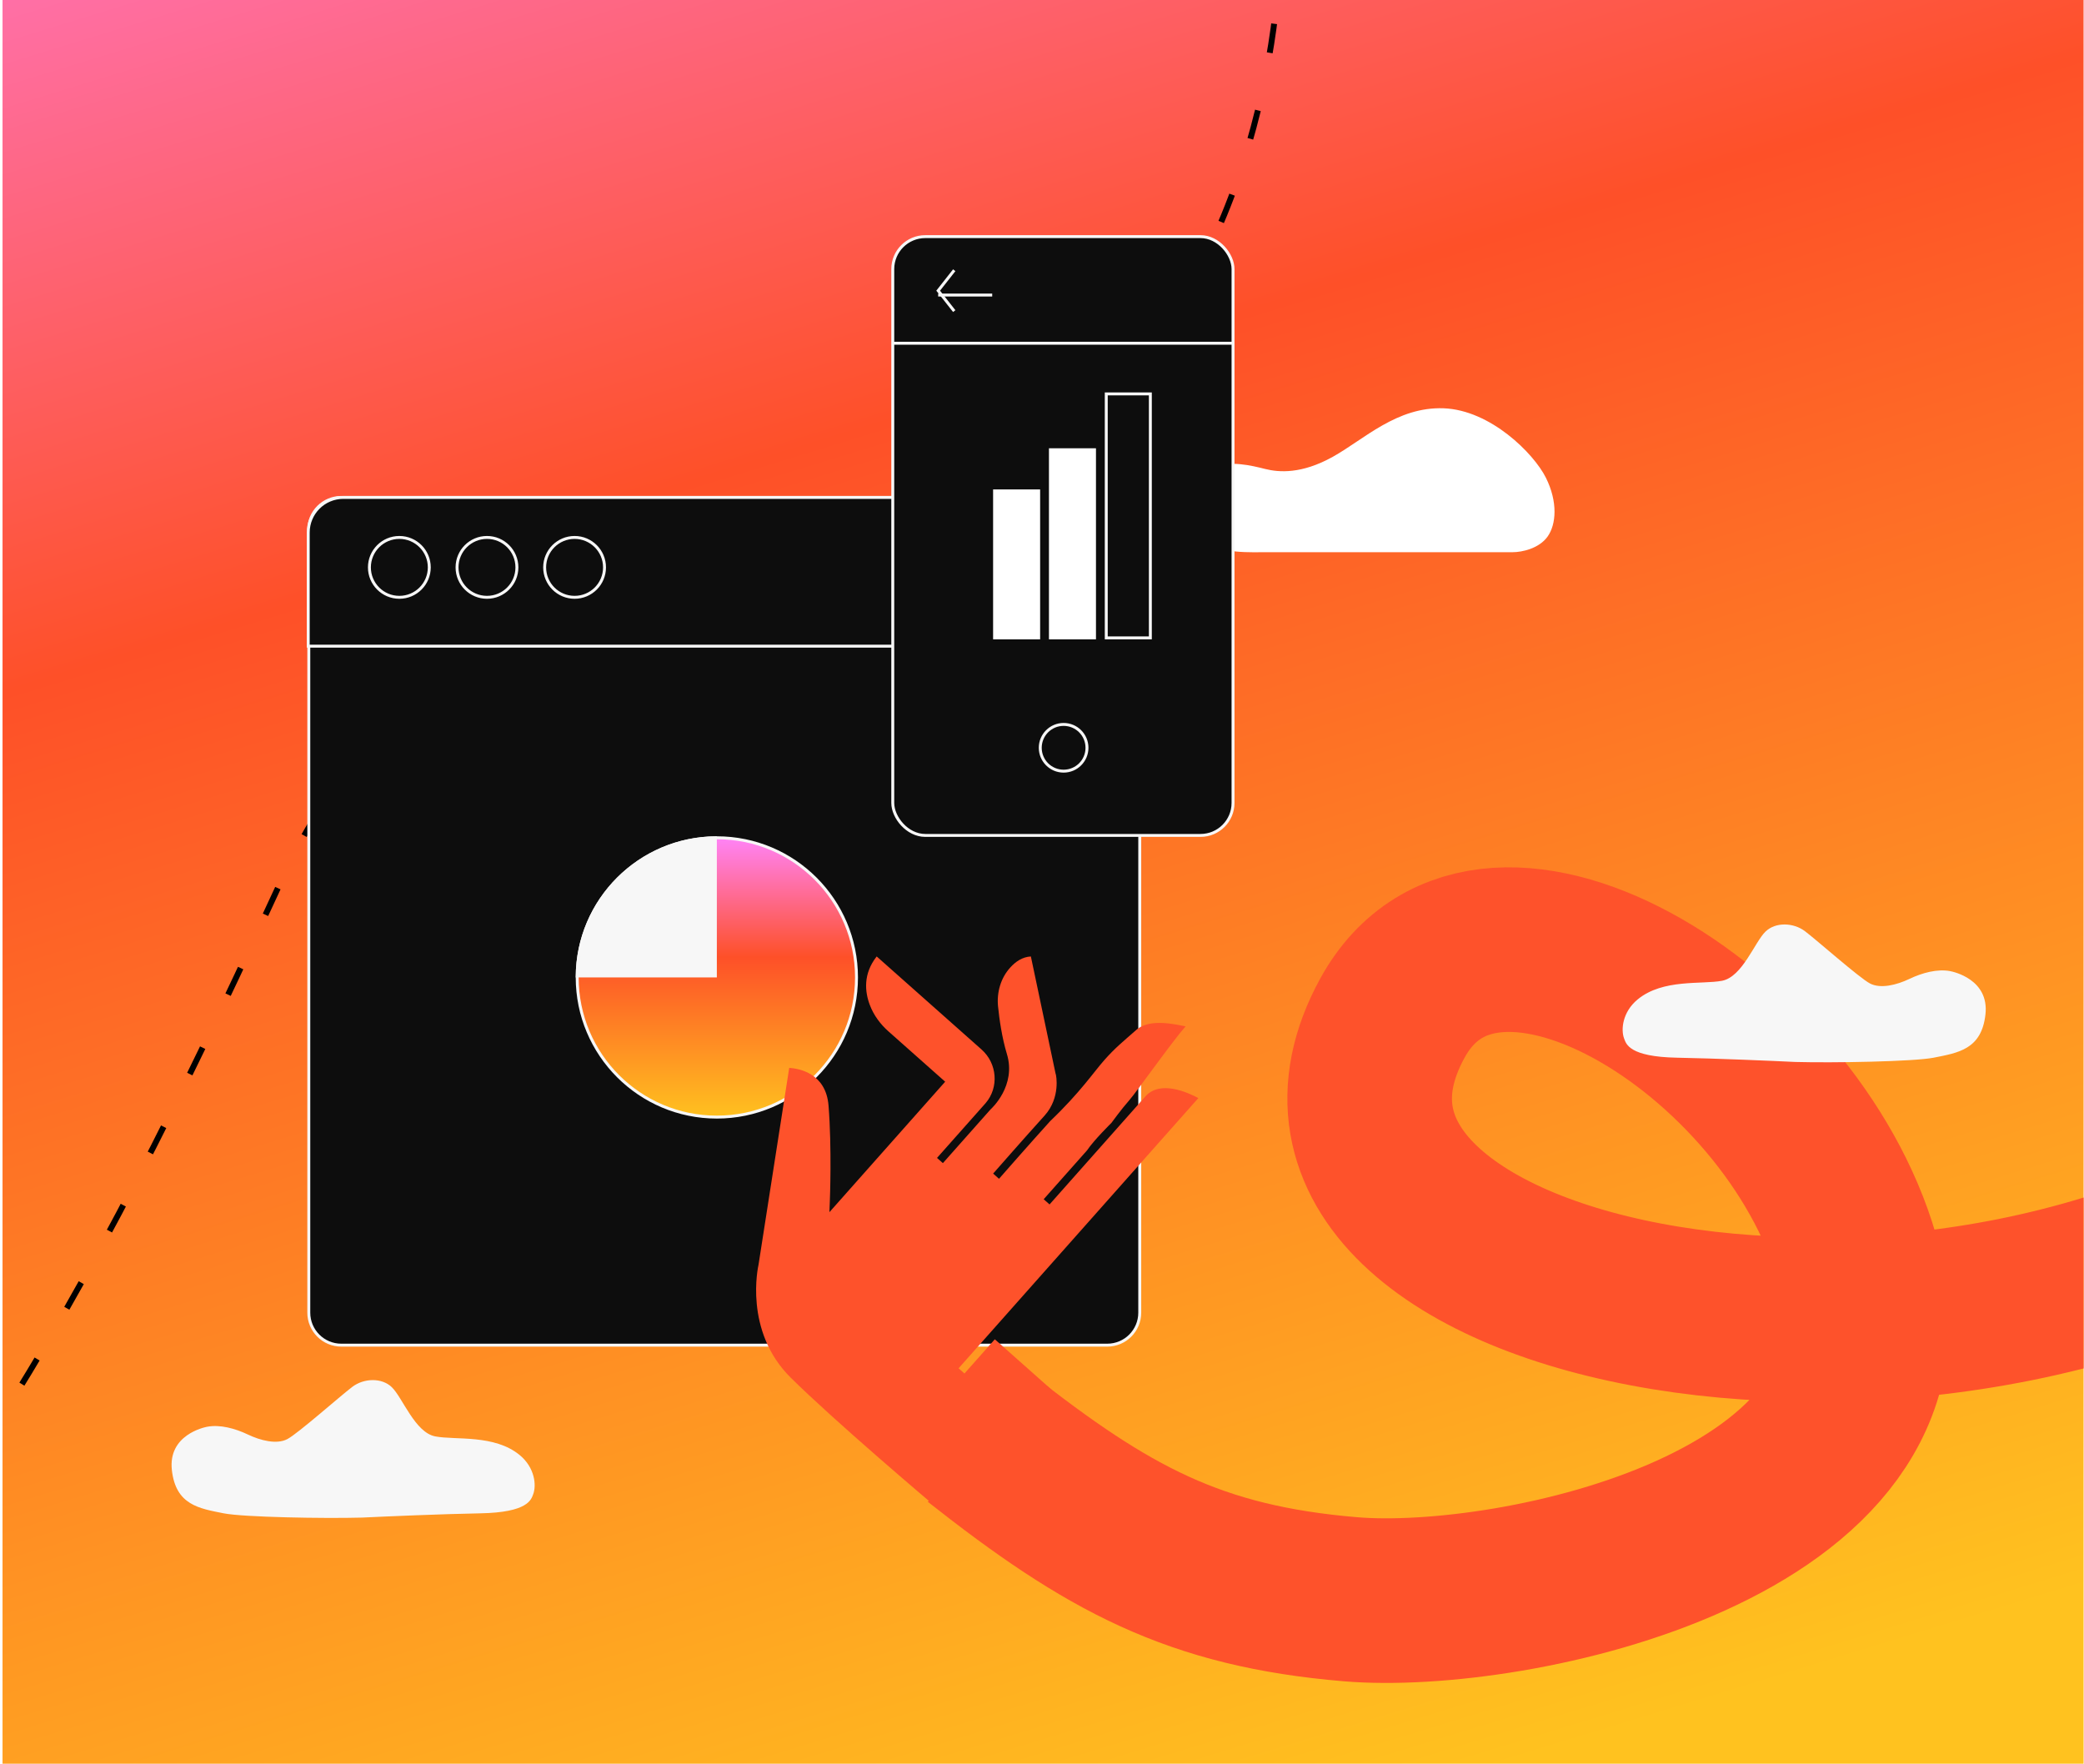 <svg width="709" height="600" viewBox="0 0 709 600" fill="none" xmlns="http://www.w3.org/2000/svg">
<g clip-path="url(#clip0_6035_13638)">
<rect width="708" height="600" transform="translate(0.863)" fill="url(#paint0_linear_6035_13638)"/>
<g filter="url(#filter0_d_6035_13638)">
<path d="M432.196 182.471H465.204H514.717C517.664 182.471 523.558 181.292 526.506 177.164C529.453 173.035 530.042 165.369 525.916 157.112C521.79 148.856 507.054 134.112 491.139 133.522C475.224 132.933 464.025 144.138 453.415 150.035C442.805 155.932 435.142 155.343 430.427 154.164L430.425 154.163C425.709 152.984 418.638 151.215 412.155 153.574C405.67 155.933 400.619 163.6 402.134 168.907C403.481 173.625 405.67 175.984 409.797 178.932C416.28 183.061 424.533 182.471 432.196 182.471Z" fill="white"/>
</g>
<path d="M435.556 -21.825C435.76 17.151 421.221 105.033 361.437 144.76C286.708 194.419 152.167 177.057 96.237 298.457C40.306 419.858 -26.098 552.954 -110.137 599.856" stroke="black" stroke-width="2" stroke-dasharray="10 20"/>
<path d="M105.058 180.267C105.058 174.164 110.006 169.216 116.11 169.216H376.705C382.809 169.216 387.757 174.164 387.757 180.267V446.559C387.757 452.662 382.809 457.61 376.705 457.61H116.11C110.006 457.61 105.058 452.662 105.058 446.559V180.267Z" fill="#0D0D0D" stroke="#F7F7F7"/>
<line x1="105.058" y1="219.393" x2="387.757" y2="219.393" stroke="#F7F7F7"/>
<path d="M104.864 181.153C104.864 174.56 110.208 169.216 116.801 169.216H375.852C382.445 169.216 387.789 174.56 387.789 181.153V219.813H104.864V181.153Z" fill="#0D0D0D" stroke="#F7F7F7"/>
<circle cx="135.862" cy="193.017" r="10.185" stroke="#F7F7F7"/>
<circle cx="165.674" cy="193.017" r="10.185" stroke="#F7F7F7"/>
<circle cx="195.482" cy="193.017" r="10.185" stroke="#F7F7F7"/>
<rect x="303.729" y="80.5" width="115.762" height="203.702" rx="11.051" fill="#0D0D0D" stroke="#F7F7F7"/>
<line x1="303.729" y1="116.766" x2="419.491" y2="116.766" stroke="#F7F7F7"/>
<line x1="319.177" y1="100.372" x2="337.56" y2="100.372" stroke="#F7F7F7"/>
<path d="M324.643 91.929L319.177 98.884L324.643 105.84" stroke="#F7F7F7"/>
<circle cx="361.855" cy="254.391" r="7.949" stroke="#F7F7F7"/>
<circle cx="243.878" cy="332.514" r="47.514" fill="url(#paint1_linear_6035_13638)"/>
<circle cx="243.878" cy="332.514" r="47.514" fill="url(#paint2_linear_6035_13638)"/>
<circle cx="243.878" cy="332.514" r="47.514" stroke="#F7F7F7"/>
<path d="M243.378 332.015H196.366C196.632 306.17 217.533 285.269 243.378 285.003V332.015Z" fill="#F7F7F7" stroke="#F7F7F7"/>
<path d="M800.934 392.033C667.181 494.417 419.072 445.992 473.711 346.355C506.79 286.033 612.879 352.986 632.817 431.716C654.933 519.044 515.055 548.713 459.476 544.055C406.409 539.608 376.863 523.5 333.003 488.915" stroke="#FE522B" stroke-width="56"/>
<path d="M357.973 472.969L320.905 514.747C314.982 509.749 284.154 483.622 269.036 468.696C252.89 452.743 257.98 430.639 258.05 430.302L268.5 363.28C271.747 363.479 280.986 365.029 281.874 376.088C283.035 390.471 282.339 408.427 282.319 408.61L282.181 412.368L321.558 367.988L302.274 350.877C299.512 348.427 297.26 345.401 295.951 341.957C294.231 337.464 293.565 331.366 298.256 325.371L333.935 357.029C339.251 361.746 339.936 369.914 335.299 375.301C335.228 375.381 335.171 375.444 335.1 375.524L318.783 393.915L320.778 395.685L336.983 377.423C337.356 377.098 345.843 369.334 342.552 358.54C340.876 353.001 339.989 346.765 339.546 342.377C339.063 337.583 340.464 332.692 343.713 329.127C345.514 327.129 347.852 325.523 350.716 325.383L359.091 365.111L359.185 365.423C359.307 365.703 360.867 373.335 355.456 379.434L355.399 379.497C348.011 387.664 337.977 399.133 337.878 399.245L339.873 401.015C339.987 400.888 349.935 389.514 357.31 381.364C367.494 371.654 372.097 364.698 375.738 360.595C379.379 356.491 381.855 354.516 386.597 350.35C391.34 346.185 400.595 348.699 403.359 349.154C398.638 354.474 386.746 371.416 384.148 374.344C381.55 377.272 378.12 381.996 378.12 381.996C378.12 381.996 372.197 387.813 369.791 391.382L355.074 407.969L357.069 409.739L389.69 372.974C394.69 367.339 404.155 371.657 407.686 373.563L326.126 465.483L328.122 467.254L338.448 455.616L358.003 472.967L357.973 472.969Z" fill="#FE522B"/>
<path d="M76.112 514.821C82.8 516.147 110.295 516.626 123.206 516.269C131.167 515.882 150.347 515.06 163.382 514.821C179.674 514.522 180.707 510.146 181.398 508.322C182.56 505.256 181.957 499.257 176.808 495.006C168.207 487.902 154.985 489.973 148.079 488.65C141.174 487.328 136.972 475.454 133.285 471.899C129.887 468.622 123.812 468.813 119.883 471.782C115.746 474.908 101.341 487.696 97.753 489.572C94.166 491.449 88.709 490.1 84.324 488.007C79.94 485.915 74.844 484.559 70.513 485.363C69.445 485.561 57.163 488.143 58.468 500.071C59.773 511.999 67.752 513.163 76.112 514.821Z" fill="#F7F7F7"/>
<path d="M657.833 359.821C651.145 361.147 623.651 361.626 610.739 361.269C602.778 360.882 583.598 360.06 570.564 359.821C554.271 359.522 553.238 355.146 552.547 353.322C551.385 350.256 551.989 344.257 557.137 340.006C565.739 332.902 578.96 334.973 585.866 333.65C592.772 332.328 596.973 320.454 600.66 316.899C604.059 313.622 610.133 313.813 614.063 316.782C618.2 319.908 632.605 332.696 636.192 334.572C639.78 336.449 645.237 335.1 649.622 333.007C654.006 330.915 659.101 329.559 663.433 330.363C664.501 330.561 676.783 333.143 675.478 345.071C674.172 356.999 666.194 358.163 657.833 359.821Z" fill="#F7F7F7"/>
<rect x="337.863" y="166.5" width="16" height="51" fill="white"/>
<rect x="356.863" y="152.5" width="16" height="65" fill="white"/>
<rect x="376.363" y="134" width="15" height="83" stroke="#F7F7F7"/>
</g>
<defs>
<filter id="filter0_d_6035_13638" x="379.017" y="116.029" width="172.693" height="94.694" filterUnits="userSpaceOnUse" color-interpolation-filters="sRGB">
<feFlood flood-opacity="0" result="BackgroundImageFix"/>
<feColorMatrix in="SourceAlpha" type="matrix" values="0 0 0 0 0 0 0 0 0 0 0 0 0 0 0 0 0 0 127 0" result="hardAlpha"/>
<feOffset dy="5.376"/>
<feGaussianBlur stdDeviation="11.423"/>
<feComposite in2="hardAlpha" operator="out"/>
<feColorMatrix type="matrix" values="0 0 0 0 0 0 0 0 0 0 0 0 0 0 0 0 0 0 0.03 0"/>
<feBlend mode="normal" in2="BackgroundImageFix" result="effect1_dropShadow_6035_13638"/>
<feBlend mode="normal" in="SourceGraphic" in2="effect1_dropShadow_6035_13638" result="shape"/>
</filter>
<linearGradient id="paint0_linear_6035_13638" x1="129" y1="-194" x2="384.5" y2="639.5" gradientUnits="userSpaceOnUse">
<stop stop-color="#FF84F9"/>
<stop offset="0.428" stop-color="#FE5028"/>
<stop offset="1" stop-color="#FFC21F"/>
</linearGradient>
<linearGradient id="paint1_linear_6035_13638" x1="195.863" y1="332.514" x2="291.892" y2="332.514" gradientUnits="userSpaceOnUse">
<stop stop-color="#FFC21F"/>
<stop offset="0.504" stop-color="#FF84F9"/>
<stop offset="1" stop-color="#FFC21F"/>
</linearGradient>
<linearGradient id="paint2_linear_6035_13638" x1="243.878" y1="284.5" x2="243.878" y2="380.528" gradientUnits="userSpaceOnUse">
<stop stop-color="#FF84F9"/>
<stop offset="0.428" stop-color="#FE5028"/>
<stop offset="1" stop-color="#FFC21F"/>
</linearGradient>
<clipPath id="clip0_6035_13638">
<rect width="708" height="600" fill="white" transform="translate(0.863)"/>
</clipPath>
</defs>
</svg>
